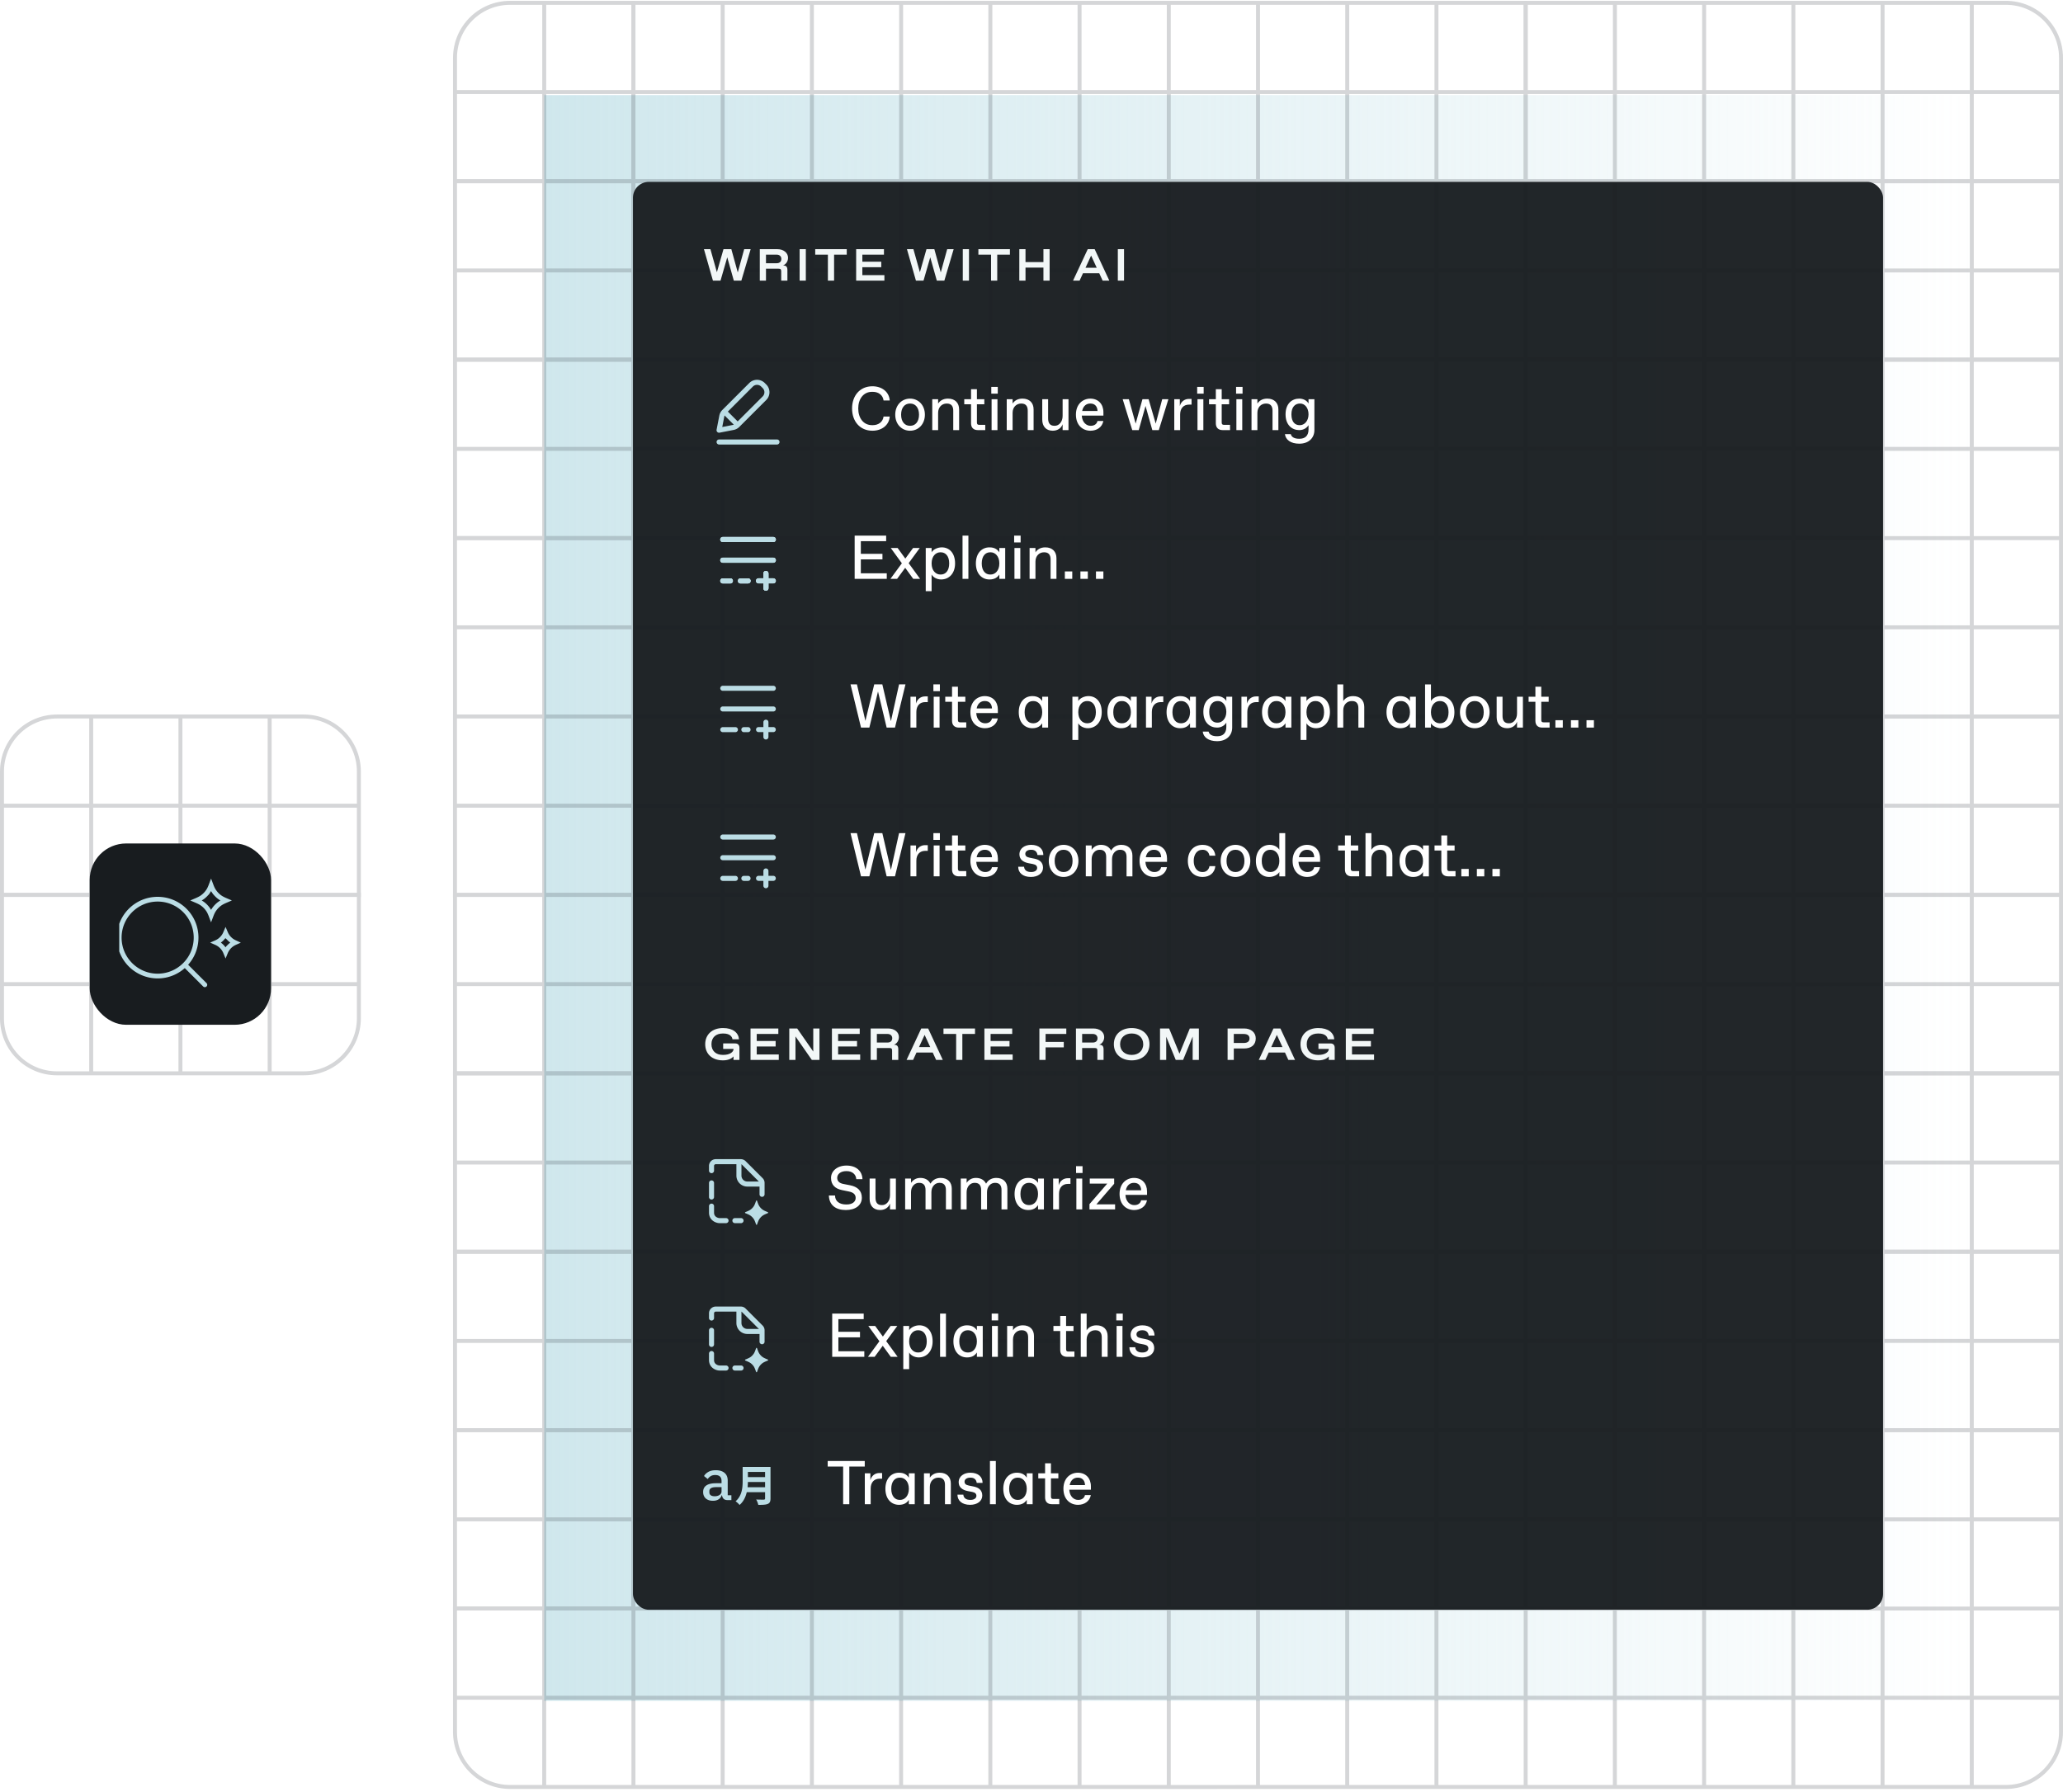 <svg xmlns="http://www.w3.org/2000/svg" width="678" height="589" fill="none"><path fill="url(#a)" d="M178.858 559.077h527.815v469.168H178.858z" transform="rotate(-90 178.858 559.077)"/><g stroke="#2D323A" stroke-width="1.3" opacity=".2"><path d="M149.536 19.016c0-9.987 8.096-18.083 18.083-18.083h40.563V59.58h-58.646V19.016Zm-.65 11.24h59.946M178.858.283V60.23"/><path d="M208.182.933h58.646v58.646h-58.646zm-.65 29.323h59.946M237.505.283V60.23M266.828.933h58.646v58.646h-58.646zm-.65 29.323h59.946M296.151.283V60.23M325.474.933h58.646v58.646h-58.646zm-.65 29.323h59.946M354.797.283V60.23M384.12.933h58.646v58.646H384.12zm-.65 29.323h59.946M413.442.283V60.23M442.766.933h58.646v58.646h-58.646zm-.65 29.323h59.946M472.089.283V60.23"/><path d="M501.412.933h58.646v58.646h-58.646zm-.65 29.323h59.946M530.734.283V60.23M560.058.933h58.646v58.646h-58.646zm-.65 29.323h59.946M589.381.283V60.23M618.705.933h40.563c9.987 0 18.083 8.096 18.083 18.083V59.58h-58.646V.933Zm-.65 29.323h59.946M648.027.283V60.23m-498.491-.651h58.646v58.646h-58.646zm-.65 29.323h59.946M178.858 58.93v59.946"/><path d="M208.182 59.579h58.646v58.646h-58.646zm-.65 29.323h59.946M237.505 58.93v59.946m29.323-59.297h58.646v58.646h-58.646zm-.65 29.323h59.946M296.151 58.93v59.946m29.323-59.297h58.646v58.646h-58.646zm-.65 29.323h59.946M354.797 58.93v59.946m29.323-59.297h58.646v58.646H384.12zm-.65 29.323h59.946M413.442 58.93v59.946m29.324-59.297h58.646v58.646h-58.646zm-.65 29.323h59.946M472.089 58.93v59.946"/><path d="M501.412 59.579h58.646v58.646h-58.646zm-.65 29.323h59.946M530.734 58.93v59.946m29.324-59.297h58.646v58.646h-58.646zm-.65 29.323h59.946M589.381 58.93v59.946m29.324-59.297h58.646v58.646h-58.646zm-.65 29.323h59.946M648.027 58.93v59.946m-498.491-.651h58.646v58.646h-58.646zm-.65 29.323h59.946m-29.974-29.973v59.947"/><path d="M208.182 118.225h58.646v58.646h-58.646zm-.65 29.323h59.946m-29.973-29.973v59.947m29.323-59.297h58.646v58.646h-58.646zm-.65 29.323h59.946m-29.973-29.973v59.947m29.323-59.297h58.646v58.646h-58.646zm-.65 29.323h59.946m-29.973-29.973v59.947m29.323-59.297h58.646v58.646H384.12zm-.65 29.323h59.946m-29.974-29.973v59.947m29.324-59.297h58.646v58.646h-58.646zm-.65 29.323h59.946m-29.973-29.973v59.947m29.323-59.297h58.646v58.646h-58.646zm-.65 29.323h59.946m-29.974-29.973v59.947m29.324-59.297h58.646v58.646h-58.646zm-.65 29.323h59.946m-29.973-29.973v59.947m29.324-59.297h58.646v58.646h-58.646zm-.65 29.323h59.946m-29.974-29.973v59.947m-498.491-.65h58.646v58.646h-58.646zm-.65 29.323h59.946m-29.974-29.974v59.947m29.324-59.296h58.646v58.646h-58.646zm-.65 29.323h59.946m-29.973-29.974v59.947m29.323-59.296h58.646v58.646h-58.646zm-.65 29.323h59.946m-29.973-29.974v59.947m29.323-59.296h58.646v58.646h-58.646zm-.65 29.323h59.946m-29.973-29.974v59.947m29.323-59.296h58.646v58.646H384.12zm-.65 29.323h59.946m-29.974-29.974v59.947m29.324-59.296h58.646v58.646h-58.646zm-.65 29.323h59.946m-29.973-29.974v59.947m29.323-59.296h58.646v58.646h-58.646zm-.65 29.323h59.946m-29.974-29.974v59.947m29.324-59.296h58.646v58.646h-58.646zm-.65 29.323h59.946m-29.973-29.974v59.947m29.324-59.296h58.646v58.646h-58.646zm-.65 29.323h59.946m-29.974-29.974v59.947m-498.491-.65h58.646v58.646h-58.646zm-.65 29.323h59.946m-29.974-29.973v59.946"/><path d="M208.182 235.518h58.646v58.646h-58.646zm-.65 29.323h59.946m-29.973-29.973v59.946m29.323-59.296h58.646v58.646h-58.646zm-.65 29.323h59.946m-29.973-29.973v59.946m29.323-59.296h58.646v58.646h-58.646zm-.65 29.323h59.946m-29.973-29.973v59.946m29.323-59.296h58.646v58.646H384.12zm-.65 29.323h59.946m-29.974-29.973v59.946m29.324-59.296h58.646v58.646h-58.646zm-.65 29.323h59.946m-29.973-29.973v59.946m29.323-59.296h58.646v58.646h-58.646zm-.65 29.323h59.946m-29.974-29.973v59.946m29.324-59.296h58.646v58.646h-58.646zm-.65 29.323h59.946m-29.973-29.973v59.946m29.324-59.296h58.646v58.646h-58.646zm-.65 29.323h59.946m-29.974-29.973v59.946m-498.491-.65h58.646v58.646h-58.646zm-.65 29.323h59.946m-29.974-29.973v59.946"/><path d="M208.182 294.164h58.646v58.646h-58.646zm-.65 29.323h59.946m-29.973-29.974v59.947m29.323-59.296h58.646v58.646h-58.646zm-.65 29.323h59.946m-29.973-29.974v59.947m29.323-59.296h58.646v58.646h-58.646zm-.65 29.323h59.946m-29.973-29.973v59.946m29.324-59.296h58.646v58.646h-58.646zm-.65 29.323h59.946m-29.974-29.973v59.946"/><path d="M442.766 294.164h58.646v58.646h-58.646zm-.65 29.323h59.946m-29.973-29.974v59.947m29.324-59.296h58.646v58.646h-58.646zm-.65 29.323h59.946m-29.974-29.974v59.947m29.324-59.296h58.646v58.646h-58.646zm-.65 29.323h59.946m-29.973-29.973v59.946m29.323-59.296h58.646v58.646h-58.646zm-.65 29.323h59.946m-29.974-29.974v59.947m-498.491-.65h58.646v58.646h-58.646zm-.65 29.323h59.946m-29.974-29.973v59.946"/><path d="M208.182 352.81h58.646v58.646h-58.646zm-.65 29.323h59.946m-29.973-29.973v59.946m29.323-59.296h58.646v58.646h-58.646zm-.65 29.323h59.946m-29.973-29.973v59.946m29.323-59.296h58.646v58.646h-58.646zm-.65 29.323h59.946m-29.973-29.973v59.946m29.324-59.296h58.646v58.646h-58.646zm-.65 29.323h59.946m-29.974-29.973v59.946"/><path d="M442.766 352.81h58.646v58.646h-58.646zm-.65 29.323h59.946m-29.973-29.973v59.946m29.324-59.296h58.646v58.646h-58.646zm-.65 29.323h59.946m-29.974-29.973v59.946m29.324-59.296h58.646v58.646h-58.646zm-.65 29.323h59.946m-29.973-29.973v59.946m29.323-59.296h58.646v58.646h-58.646zm-.65 29.323h59.946m-29.974-29.973v59.946m-498.491-.65h58.646v58.646h-58.646zm-.65 29.324h59.946m-29.974-29.973v59.946"/><path d="M208.182 411.456h58.646v58.646h-58.646zm-.65 29.324h59.946m-29.973-29.973v59.946m29.323-59.297h58.646v58.646h-58.646zm-.65 29.324h59.946m-29.973-29.973v59.946m29.323-59.297h58.646v58.646h-58.646zm-.65 29.324h59.946m-29.973-29.973v59.946m29.323-59.297h58.646v58.646H384.12zm-.65 29.324h59.946m-29.974-29.973v59.946m29.324-59.297h58.646v58.646h-58.646zm-.65 29.324h59.946m-29.973-29.973v59.946m29.323-59.297h58.646v58.646h-58.646zm-.65 29.324h59.946m-29.974-29.973v59.946m29.324-59.297h58.646v58.646h-58.646zm-.65 29.324h59.946m-29.973-29.973v59.946m29.324-59.297h58.646v58.646h-58.646zm-.65 29.324h59.946m-29.974-29.973v59.946m-498.491-.651h58.646v58.646h-58.646zm-.65 29.324h59.946m-29.974-29.974v59.947"/><path d="M208.182 470.102h58.646v58.646h-58.646zm-.65 29.324h59.946m-29.973-29.974v59.947m29.323-59.297h58.646v58.646h-58.646zm-.65 29.324h59.946m-29.973-29.974v59.947m29.323-59.297h58.646v58.646h-58.646zm-.65 29.324h59.946m-29.973-29.974v59.947m29.323-59.297h58.646v58.646H384.12zm-.65 29.324h59.946m-29.974-29.974v59.947m29.324-59.297h58.646v58.646h-58.646zm-.65 29.324h59.946m-29.973-29.974v59.947m29.323-59.297h58.646v58.646h-58.646zm-.65 29.324h59.946m-29.974-29.974v59.947m29.324-59.297h58.646v58.646h-58.646zm-.65 29.324h59.946m-29.973-29.974v59.947m29.324-59.297h58.646v58.646h-58.646zm-.65 29.324h59.946m-29.974-29.974v59.947m-498.491-.65h58.646v58.646h-40.563c-9.987 0-18.083-8.096-18.083-18.083v-40.563Zm-.65 29.323h59.946m-29.974-29.973v59.946m29.324-59.296h58.646v58.646h-58.646zm-.65 29.323h59.946m-29.973-29.973v59.946m29.323-59.296h58.646v58.646h-58.646zm-.65 29.323h59.946m-29.973-29.973v59.946m29.323-59.296h58.646v58.646h-58.646zm-.65 29.323h59.946m-29.973-29.973v59.946m29.323-59.296h58.646v58.646H384.12zm-.65 29.323h59.946m-29.974-29.973v59.946m29.324-59.296h58.646v58.646h-58.646zm-.65 29.323h59.946m-29.973-29.973v59.946m29.323-59.296h58.646v58.646h-58.646zm-.65 29.323h59.946m-29.974-29.973v59.946m29.324-59.296h58.646v58.646h-58.646zm-.65 29.323h59.946m-29.973-29.973v59.946m29.324-59.296h58.646v40.563c0 9.987-8.096 18.083-18.083 18.083h-40.563v-58.646Zm-.65 29.323h59.946m-29.974-29.973v59.946"/></g><g stroke="#2D323A" stroke-width="1.3" opacity=".2"><path d="M.65 253.601c0-9.987 8.096-18.083 18.083-18.083h40.563v58.646H.65v-40.563ZM0 264.841h59.946m-29.973-29.973v59.946m29.324-59.296H99.86c9.987 0 18.083 8.096 18.083 18.083v40.563H59.297v-58.646Zm-.65 29.323h59.946M88.62 234.868v59.946"/><path d="M.65 294.164h58.646v58.646H18.733C8.746 352.81.65 344.714.65 334.727v-40.563ZM0 323.487h59.946m-29.973-29.973v59.946m29.324-59.296h58.646v40.563c0 9.987-8.096 18.083-18.084 18.083H59.297v-58.646Zm-.65 29.323h59.946M88.62 293.514v59.946"/></g><g clip-path="url(#b)" filter="url(#c)"><rect width="59.604" height="59.604" x="29.477" y="264.361" fill="#181C1F" rx="11.981"/><g clip-path="url(#d)"><path stroke="#BBDDE5" stroke-width="1.56" d="M73.605 294.783c.205-.306.371-.633.527-.998.155.365.322.692.527.998l.648-.434-.648.434a6.101 6.101 0 0 0 1.409 1.486c.354.266.741.477 1.189.684a6.428 6.428 0 0 0-1.19.684 6.101 6.101 0 0 0-1.408 1.486l.648.434-.648-.434a5.914 5.914 0 0 0-.527.999 5.906 5.906 0 0 0-.527-.999 6.103 6.103 0 0 0-1.409-1.486 6.428 6.428 0 0 0-1.19-.684 6.428 6.428 0 0 0 1.19-.684 6.103 6.103 0 0 0 1.409-1.486Zm-5.169-14.749c.374-.557.649-1.17.931-1.917.282.747.557 1.36.931 1.917l.648-.434-.648.434a7.928 7.928 0 0 0 1.832 1.932c.593.446 1.26.774 2.099 1.134-.838.36-1.506.688-2.1 1.133a7.964 7.964 0 0 0-1.83 1.932c-.375.558-.65 1.171-.932 1.917-.282-.746-.557-1.359-.93-1.917a7.964 7.964 0 0 0-1.832-1.932c-.594-.445-1.261-.773-2.1-1.133.839-.36 1.506-.688 2.1-1.134a7.928 7.928 0 0 0 1.831-1.932Z"/><path fill="#BBDDE5" d="m61.551 303.945-.552-.551-1.103 1.103.552.551 1.103-1.103Zm5.212 7.418a.78.78 0 1 0 1.103-1.103l-1.103 1.103Zm-3.099-16.051c0 6.544-5.305 11.85-11.85 11.85v1.56c7.407 0 13.41-6.004 13.41-13.41h-1.56Zm-11.85 11.85c-6.544 0-11.85-5.306-11.85-11.85h-1.56c0 7.406 6.004 13.41 13.41 13.41v-1.56Zm-11.85-11.85c0-6.545 5.306-11.85 11.85-11.85v-1.56c-7.406 0-13.41 6.004-13.41 13.41h1.56Zm11.85-11.85c6.545 0 11.85 5.305 11.85 11.85h1.56c0-7.406-6.004-13.41-13.41-13.41v1.56Zm8.634 21.586 6.315 6.315 1.103-1.103-6.315-6.315-1.103 1.103Z"/></g></g><rect width="410.844" height="469.35" x="208.022" y="59.788" fill="#181C1F" fill-opacity=".95" rx="5.201"/><path fill="#F2F7F7" d="m242.466 89.552 2.111-7.646h2.125l-3.055 10.332h-2.48l-2.155-7.66-2.214 7.66h-2.494l-2.952-10.332h2.125l2.126 7.572 2.169-7.572h2.583l2.111 7.646Zm9.273 2.686h-2.036V81.906h5.756c2.067 0 3.528 1.196 3.528 2.82 0 1.328-.812 2.228-1.653 2.523 1.077 0 1.446.488 1.446 1.52v3.47h-2.037v-3.026c0-.694-.206-.886-.9-.886h-4.104v3.911Zm0-8.531v2.82h3.499c.974 0 1.55-.517 1.55-1.418 0-.826-.576-1.402-1.55-1.402h-3.499Zm13.094 8.531h-2.036V81.906h2.036v10.332Zm9.291 0h-2.037v-8.531h-4.163v-1.8h10.362v1.8h-4.162v8.531Zm9.287-4.413v2.613h7.247v1.8h-9.284V81.906h9.136v1.8h-7.099v2.318h6.214v1.801h-6.214Zm25.77 1.727 2.111-7.646h2.126l-3.056 10.332h-2.479l-2.155-7.66-2.215 7.66h-2.494l-2.952-10.332h2.125l2.126 7.572 2.17-7.572h2.583l2.11 7.646Zm9.274 2.686h-2.037V81.906h2.037v10.332Zm9.29 0h-2.037v-8.531h-4.162v-1.8h10.361v1.8h-4.162v8.531Zm9.287 0h-2.037V81.906h2.037v4.251h5.889v-4.25h2.037v10.331h-2.037v-4.28h-5.889v4.28Zm27.542 0h-2.199l-1.107-2.42h-5.343l-1.107 2.42h-2.155l4.826-10.332h2.273l4.812 10.332Zm-5.978-8.221-1.845 4h3.69l-1.845-4Zm10.813 8.221h-2.036V81.906h2.036v10.332Z"/><path fill="#BBDDE5" fill-rule="evenodd" d="M246.251 125.9a3.598 3.598 0 0 1 5.088 0l.489.489a3.598 3.598 0 0 1 0 5.088l-8.86 8.86a3.6 3.6 0 0 1-1.858.988l-4.632.899a.832.832 0 0 1-.974-.973l.899-4.632a3.6 3.6 0 0 1 .988-1.859l8.86-8.86Zm3.914 1.174a1.937 1.937 0 0 0-2.74 0l-8.219 8.219 3.229 3.229 8.219-8.219a1.937 1.937 0 0 0 0-2.74l-.489-.489Zm-9.012 12.514-3.013-3.012a1.905 1.905 0 0 0-.107.359l-.664 3.424 3.424-.664c.124-.024.244-.06.36-.107Zm-5.65 5.699a.83.83 0 0 1 .83-.83h19.027a.83.83 0 1 1 0 1.66h-19.027a.83.83 0 0 1-.83-.83Z" clip-rule="evenodd"/><path fill="#fff" d="M286.727 141.582c-4.16 0-6.697-3.146-6.697-7.307 0-4.16 2.537-7.306 6.697-7.306 3.045 0 5.48 1.786 5.683 4.668h-2.03c-.202-1.725-1.623-2.841-3.551-2.841h-.203c-2.943 0-4.567 2.435-4.567 5.479 0 3.045 1.624 5.48 4.567 5.48h.203c1.928 0 3.349-1.116 3.551-2.841h2.03c-.203 2.882-2.638 4.668-5.683 4.668Zm12.363 0c-2.74 0-4.871-2.131-4.871-5.277 0-3.146 2.131-5.277 4.871-5.277 2.74 0 4.871 2.131 4.871 5.277 0 3.146-2.131 5.277-4.871 5.277Zm-2.943-5.277c0 2.334 1.218 3.653 2.862 3.653h.162c1.644 0 2.862-1.319 2.862-3.653s-1.218-3.653-2.862-3.653h-.162c-1.644 0-2.862 1.319-2.862 3.653Zm10.236 5.074v-10.148h1.928v1.421c.609-.914 1.624-1.624 3.247-1.624 2.334 0 3.654 1.421 3.654 3.552v6.799h-1.928v-6.393c0-1.421-.609-2.334-2.05-2.334h-.163c-1.441 0-2.76 1.116-2.76 3.044v5.683h-1.928Zm14.982 0c-1.421 0-2.233-.812-2.233-2.233v-6.251H316.9v-1.664h2.232v-3.288h1.928v3.288h2.436v1.664h-2.436v5.947c0 .609.203.812.812.812h1.928v1.725h-2.435Zm4.521 0v-10.148h1.928v10.148h-1.928Zm-.102-11.974v-2.233h2.131v2.233h-2.131Zm5.076 11.974v-10.148h1.928v1.421c.609-.914 1.624-1.624 3.248-1.624 2.334 0 3.653 1.421 3.653 3.552v6.799h-1.928v-6.393c0-1.421-.609-2.334-2.05-2.334h-.162c-1.441 0-2.761 1.116-2.761 3.044v5.683h-1.928Zm15.122.203c-2.273 0-3.45-1.522-3.45-3.653v-6.698h1.928v6.292c0 1.623.67 2.435 2.05 2.435h.162c1.299 0 2.557-1.218 2.557-3.247v-5.48h1.928v10.148h-1.928v-1.928c-.385 1.116-1.481 2.131-3.247 2.131Zm12.407 0c-2.517 0-4.79-1.746-4.79-5.297 0-3.511 2.334-5.257 4.729-5.257 2.638 0 4.303 1.827 4.303 4.465v1.116h-7.104c.122 2.314 1.604 3.349 2.842 3.349h.162c.994 0 1.948-.507 2.151-1.583h1.928c-.365 2.05-2.131 3.207-4.221 3.207Zm-2.74-6.495h5.054c-.082-1.765-1.137-2.435-2.294-2.435h-.162c-1.056 0-2.233.629-2.598 2.435Zm16.464 6.292-3.146-10.148h2.03l2.232 8.017 2.233-8.017h2.029l2.334 8.017 2.131-8.017h2.03l-3.146 10.148h-2.131l-2.232-7.936-2.233 7.936h-2.131Zm13.807 0v-10.148h1.826v2.233c.406-1.523 1.624-2.334 2.943-2.334h.913v1.867h-.812c-1.826 0-2.942 1.218-2.942 3.247v5.135h-1.928Zm7.63 0v-10.148h1.928v10.148h-1.928Zm-.101-11.974v-2.233h2.131v2.233h-2.131Zm8.364 11.974c-1.421 0-2.233-.812-2.233-2.233v-6.251h-2.232v-1.664h2.232v-3.288h1.928v3.288h2.436v1.664h-2.436v5.947c0 .609.203.812.812.812h1.928v1.725h-2.435Zm4.521 0v-10.148h1.928v10.148h-1.928Zm-.102-11.974v-2.233h2.131v2.233h-2.131Zm5.077 11.974v-10.148h1.928v1.421c.609-.914 1.623-1.624 3.247-1.624 2.334 0 3.653 1.421 3.653 3.552v6.799h-1.928v-6.393c0-1.421-.609-2.334-2.05-2.334h-.162c-1.441 0-2.76 1.116-2.76 3.044v5.683h-1.928Zm15.69 4.465c-2.842 0-4.506-1.319-4.709-3.146h1.928c.203 1.015 1.299 1.522 2.679 1.522h.203c1.725 0 2.943-.913 2.943-3.044v-1.421c-.508.812-1.522 1.624-3.044 1.624-2.334 0-4.506-1.624-4.506-5.176 0-3.551 2.111-5.175 4.506-5.175 1.522 0 2.638.812 3.044 1.624v-1.421h1.928v10.148c0 2.537-1.827 4.465-4.972 4.465Zm-2.578-9.641c0 2.537 1.218 3.552 2.659 3.552h.162c1.4 0 2.801-1.319 2.801-3.552 0-2.232-1.299-3.551-2.699-3.551h-.163c-1.441 0-2.76 1.015-2.76 3.551Z"/><path fill="#BBDDE5" d="M251.718 187.676a.83.83 0 0 1 .83.83v1.592h1.591a.83.83 0 1 1 0 1.66h-1.591v1.592a.83.83 0 0 1-1.661 0v-1.592h-1.591a.83.83 0 1 1 0-1.66h1.591v-1.592a.83.83 0 0 1 .831-.83Z"/><path fill="#BBDDE5" fill-rule="evenodd" d="M236.713 177.349a.83.83 0 0 1 .83-.83h16.605a.83.83 0 1 1 0 1.661h-16.605a.83.83 0 0 1-.83-.831Zm0 6.798a.83.83 0 0 1 .83-.831h16.605a.83.83 0 1 1 0 1.661h-16.605a.83.83 0 0 1-.83-.83Zm0 6.797a.83.83 0 0 1 .83-.83h2.491a.83.83 0 1 1 0 1.66h-2.491a.83.83 0 0 1-.83-.83Zm5.812 0a.83.83 0 0 1 .83-.83h2.491a.83.83 0 1 1 0 1.66h-2.491a.83.83 0 0 1-.83-.83Z" clip-rule="evenodd"/><path fill="#BBDDE5" d="M251.718 187.676a.83.83 0 0 1 .83.83v1.592h1.591a.83.83 0 1 1 0 1.66h-1.591v1.592a.83.83 0 0 1-1.661 0v-1.592h-1.591a.83.83 0 1 1 0-1.66h1.591v-1.592a.83.83 0 0 1 .831-.83Z"/><path fill="#BBDDE5" fill-rule="evenodd" d="M236.713 177.349a.83.83 0 0 1 .83-.83h16.605a.83.83 0 1 1 0 1.661h-16.605a.83.83 0 0 1-.83-.831Zm0 6.798a.83.83 0 0 1 .83-.831h16.605a.83.83 0 1 1 0 1.661h-16.605a.83.83 0 0 1-.83-.83Zm0 6.797a.83.83 0 0 1 .83-.83h2.491a.83.83 0 1 1 0 1.66h-2.491a.83.83 0 0 1-.83-.83Zm5.812 0a.83.83 0 0 1 .83-.83h2.491a.83.83 0 1 1 0 1.66h-2.491a.83.83 0 0 1-.83-.83Z" clip-rule="evenodd"/><path fill="#BBDDE5" d="M251.718 187.676a.83.83 0 0 1 .83.83v1.592h1.591a.83.83 0 1 1 0 1.66h-1.591v1.592a.83.83 0 0 1-1.661 0v-1.592h-1.591a.83.83 0 1 1 0-1.66h1.591v-1.592a.83.83 0 0 1 .831-.83Z"/><path fill="#BBDDE5" fill-rule="evenodd" d="M236.713 177.349a.83.83 0 0 1 .83-.83h16.605a.83.83 0 1 1 0 1.661h-16.605a.83.83 0 0 1-.83-.831Zm0 6.798a.83.83 0 0 1 .83-.831h16.605a.83.83 0 1 1 0 1.661h-16.605a.83.83 0 0 1-.83-.83Zm0 6.797a.83.83 0 0 1 .83-.83h2.491a.83.83 0 1 1 0 1.66h-2.491a.83.83 0 0 1-.83-.83Zm5.812 0a.83.83 0 0 1 .83-.83h2.491a.83.83 0 1 1 0 1.66h-2.491a.83.83 0 0 1-.83-.83Z" clip-rule="evenodd"/><path fill="#fff" d="M280.882 190.272v-14.207h10.351v1.827h-8.321v4.16h7.103v1.827h-7.103v4.566h8.524v1.827h-10.554Zm11.758 0 3.755-5.114-3.653-5.034h2.253l2.536 3.491 2.558-3.491h2.192l-3.654 4.993 3.755 5.155h-2.253l-2.638-3.633-2.659 3.633h-2.192Zm11.603 4.059v-14.207h1.928v1.421c.507-.913 1.928-1.624 3.348-1.624 2.537 0 4.364 1.928 4.364 5.277s-2.03 5.277-4.567 5.277c-1.42 0-2.638-.71-3.145-1.624v5.48h-1.928Zm1.928-9.133c0 2.436 1.42 3.653 2.861 3.653h.163c1.542 0 2.76-1.217 2.76-3.653 0-2.435-1.218-3.653-2.76-3.653h-.163c-1.441 0-2.861 1.218-2.861 3.653Zm10.162 5.074v-14.207h1.928v14.207h-1.928Zm8.851.203c-2.537 0-4.465-1.928-4.465-5.277s1.928-5.277 4.465-5.277c1.725 0 2.638.711 3.247 1.624v-1.421h1.928v10.148h-1.928v-1.421c-.609.914-1.522 1.624-3.247 1.624Zm-2.537-5.277c0 2.436 1.218 3.653 2.74 3.653h.203c1.42 0 2.841-1.217 2.841-3.653 0-2.435-1.421-3.653-2.841-3.653h-.203c-1.522 0-2.74 1.218-2.74 3.653Zm10.75 5.074v-10.148h1.928v10.148h-1.928Zm-.101-11.974v-2.233h2.131v2.233h-2.131Zm5.076 11.974v-10.148h1.928v1.421c.609-.913 1.624-1.624 3.247-1.624 2.334 0 3.654 1.421 3.654 3.552v6.799h-1.928v-6.393c0-1.421-.609-2.334-2.05-2.334h-.163c-1.441 0-2.76 1.116-2.76 3.044v5.683h-1.928Zm11.59 0v-2.435h2.436v2.435h-2.436Zm5.114 0v-2.435h2.435v2.435h-2.435Zm5.113 0v-2.435h2.436v2.435h-2.436Z"/><path fill="#BBDDE5" d="M251.718 236.57a.83.83 0 0 1 .83.831v1.591h1.591a.83.83 0 1 1 0 1.66h-1.591v1.592a.83.83 0 0 1-1.661 0v-1.592h-1.591a.83.83 0 1 1 0-1.66h1.591v-1.591a.83.83 0 0 1 .831-.831Z"/><path stroke="#BBDDE5" stroke-linecap="round" stroke-width="1.661" d="M237.543 226.244h16.605m-16.605 6.797h16.605"/><path stroke="#BBDDE5" stroke-dasharray="4.15 2.77" stroke-linecap="round" stroke-width="1.661" d="M237.543 239.839h8.303"/><path fill="#fff" d="m282.973 239.166-3.451-14.207h2.111l2.781 11.995 2.902-11.995h2.659l2.821 12.096 2.679-12.096h2.11l-3.45 14.207h-2.74l-2.841-11.873-2.841 11.873h-2.74Zm16.255 0v-10.148h1.827v2.233c.406-1.522 1.623-2.334 2.943-2.334h.913v1.867h-.812c-1.827 0-2.943 1.218-2.943 3.247v5.135h-1.928Zm7.631 0v-10.148h1.928v10.148h-1.928Zm-.102-11.974v-2.233h2.131v2.233h-2.131Zm8.364 11.974c-1.42 0-2.232-.812-2.232-2.233v-6.251h-2.233v-1.664h2.233v-3.288h1.928v3.288h2.435v1.664h-2.435v5.947c0 .609.203.812.812.812h1.928v1.725h-2.436Zm8.583.203c-2.516 0-4.789-1.746-4.789-5.297 0-3.511 2.334-5.257 4.729-5.257 2.638 0 4.302 1.827 4.302 4.465v1.116h-7.103c.122 2.314 1.603 3.349 2.841 3.349h.162c.995 0 1.949-.507 2.152-1.583h1.928c-.365 2.05-2.131 3.207-4.222 3.207Zm-2.739-6.495h5.053c-.081-1.765-1.136-2.435-2.293-2.435h-.163c-1.055 0-2.232.629-2.597 2.435Zm18.311 6.495c-2.537 0-4.465-1.928-4.465-5.277s1.928-5.277 4.465-5.277c1.725 0 2.638.711 3.247 1.624v-1.421h1.928v10.148h-1.928v-1.421c-.609.914-1.522 1.624-3.247 1.624Zm-2.537-5.277c0 2.435 1.217 3.653 2.74 3.653h.202c1.421 0 2.842-1.218 2.842-3.653s-1.421-3.653-2.842-3.653h-.202c-1.523 0-2.74 1.218-2.74 3.653Zm15.705 9.133v-14.207h1.928v1.421c.508-.913 1.928-1.624 3.349-1.624 2.537 0 4.363 1.928 4.363 5.277s-2.029 5.277-4.566 5.277c-1.421 0-2.638-.71-3.146-1.624v5.48h-1.928Zm1.928-9.133c0 2.435 1.421 3.653 2.862 3.653h.162c1.543 0 2.76-1.218 2.76-3.653s-1.217-3.653-2.76-3.653h-.162c-1.441 0-2.862 1.218-2.862 3.653Zm14.039 5.277c-2.537 0-4.465-1.928-4.465-5.277s1.928-5.277 4.465-5.277c1.725 0 2.638.711 3.247 1.624v-1.421h1.928v10.148h-1.928v-1.421c-.609.914-1.522 1.624-3.247 1.624Zm-2.537-5.277c0 2.435 1.217 3.653 2.739 3.653h.203c1.421 0 2.842-1.218 2.842-3.653s-1.421-3.653-2.842-3.653h-.203c-1.522 0-2.739 1.218-2.739 3.653Zm10.75 5.074v-10.148h1.827v2.233c.406-1.522 1.623-2.334 2.943-2.334h.913v1.867h-.812c-1.827 0-2.943 1.218-2.943 3.247v5.135h-1.928Zm11.23.203c-2.537 0-4.465-1.928-4.465-5.277s1.928-5.277 4.465-5.277c1.725 0 2.638.711 3.247 1.624v-1.421h1.928v10.148h-1.928v-1.421c-.609.914-1.522 1.624-3.247 1.624Zm-2.537-5.277c0 2.435 1.217 3.653 2.74 3.653h.203c1.42 0 2.841-1.218 2.841-3.653s-1.421-3.653-2.841-3.653h-.203c-1.523 0-2.74 1.218-2.74 3.653Zm14.667 9.539c-2.841 0-4.505-1.319-4.708-3.146h1.928c.203 1.015 1.299 1.522 2.679 1.522h.203c1.725 0 2.943-.913 2.943-3.044v-1.421c-.508.812-1.523 1.624-3.045 1.624-2.334 0-4.505-1.624-4.505-5.175 0-3.552 2.11-5.176 4.505-5.176 1.522 0 2.639.812 3.045 1.624v-1.421h1.928v10.148c0 2.537-1.827 4.465-4.973 4.465Zm-2.577-9.64c0 2.536 1.217 3.551 2.658 3.551h.163c1.4 0 2.801-1.319 2.801-3.551 0-2.233-1.299-3.552-2.7-3.552h-.162c-1.441 0-2.76 1.015-2.76 3.552Zm10.592 5.175v-10.148h1.826v2.233c.406-1.522 1.624-2.334 2.943-2.334h.913v1.867h-.811c-1.827 0-2.943 1.218-2.943 3.247v5.135h-1.928Zm11.229.203c-2.537 0-4.465-1.928-4.465-5.277s1.928-5.277 4.465-5.277c1.725 0 2.639.711 3.248 1.624v-1.421h1.928v10.148h-1.928v-1.421c-.609.914-1.523 1.624-3.248 1.624Zm-2.537-5.277c0 2.435 1.218 3.653 2.74 3.653h.203c1.421 0 2.842-1.218 2.842-3.653s-1.421-3.653-2.842-3.653h-.203c-1.522 0-2.74 1.218-2.74 3.653Zm10.751 9.133v-14.207h1.928v1.421c.507-.913 1.928-1.624 3.349-1.624 2.537 0 4.363 1.928 4.363 5.277s-2.029 5.277-4.566 5.277c-1.421 0-2.639-.71-3.146-1.624v5.48h-1.928Zm1.928-9.133c0 2.435 1.421 3.653 2.862 3.653h.162c1.542 0 2.76-1.218 2.76-3.653s-1.218-3.653-2.76-3.653h-.162c-1.441 0-2.862 1.218-2.862 3.653Zm10.162 5.074v-14.207h1.928v5.48c.609-.913 1.624-1.624 3.247-1.624 2.334 0 3.653 1.421 3.653 3.552v6.799h-1.928v-6.393c0-1.421-.609-2.334-2.05-2.334h-.162c-1.441 0-2.76 1.116-2.76 3.044v5.683h-1.928Zm20.604.203c-2.537 0-4.465-1.928-4.465-5.277s1.928-5.277 4.465-5.277c1.725 0 2.639.711 3.247 1.624v-1.421h1.928v10.148h-1.928v-1.421c-.608.914-1.522 1.624-3.247 1.624Zm-2.537-5.277c0 2.435 1.218 3.653 2.74 3.653h.203c1.421 0 2.841-1.218 2.841-3.653s-1.42-3.653-2.841-3.653h-.203c-1.522 0-2.74 1.218-2.74 3.653Zm16.028 5.277c-1.421 0-2.842-.71-3.349-1.624v1.421h-1.928v-14.207h1.928v5.48c.507-.913 1.725-1.624 3.146-1.624 2.536 0 4.566 1.928 4.566 5.277s-1.827 5.277-4.363 5.277Zm-3.349-5.277c0 2.435 1.42 3.653 2.861 3.653h.163c1.542 0 2.76-1.218 2.76-3.653s-1.218-3.653-2.76-3.653h-.163c-1.441 0-2.861 1.218-2.861 3.653Zm14.403 5.277c-2.739 0-4.87-2.131-4.87-5.277 0-3.146 2.131-5.277 4.87-5.277 2.74 0 4.871 2.131 4.871 5.277 0 3.146-2.131 5.277-4.871 5.277Zm-2.942-5.277c0 2.334 1.217 3.653 2.861 3.653h.163c1.644 0 2.861-1.319 2.861-3.653s-1.217-3.653-2.861-3.653h-.163c-1.644 0-2.861 1.319-2.861 3.653Zm13.585 5.277c-2.274 0-3.451-1.522-3.451-3.653v-6.698h1.928v6.292c0 1.623.67 2.435 2.05 2.435h.163c1.299 0 2.557-1.218 2.557-3.247v-5.48h1.928v10.148h-1.928v-1.928c-.386 1.116-1.482 2.131-3.247 2.131Zm11.513-.203c-1.42 0-2.232-.812-2.232-2.233v-6.251h-2.233v-1.664h2.233v-3.288h1.928v3.288h2.435v1.664h-2.435v5.947c0 .609.203.812.812.812h1.928v1.725h-2.436Zm4.339 0v-2.436h2.435v2.436h-2.435Zm5.113 0v-2.436h2.436v2.436h-2.436Zm5.114 0v-2.436h2.435v2.436h-2.435Z"/><path fill="#BBDDE5" d="M251.718 285.463a.83.83 0 0 1 .83.831v1.591h1.591a.83.83 0 1 1 0 1.661h-1.591v1.591a.83.83 0 0 1-1.661 0v-1.591h-1.591a.83.83 0 0 1 0-1.661h1.591v-1.591a.83.83 0 0 1 .831-.831Z"/><path stroke="#BBDDE5" stroke-linecap="round" stroke-width="1.661" d="M237.543 275.136h16.605m-16.605 6.798h16.605"/><path stroke="#BBDDE5" stroke-dasharray="4.15 2.77" stroke-linecap="round" stroke-width="1.661" d="M237.543 288.731h8.303"/><path fill="#fff" d="m282.973 288.059-3.451-14.207h2.111l2.781 11.995 2.902-11.995h2.659l2.821 12.096 2.679-12.096h2.11l-3.45 14.207h-2.74l-2.841-11.873-2.841 11.873h-2.74Zm16.255 0v-10.148h1.827v2.233c.406-1.522 1.623-2.334 2.943-2.334h.913v1.867h-.812c-1.827 0-2.943 1.218-2.943 3.247v5.135h-1.928Zm7.631 0v-10.148h1.928v10.148h-1.928Zm-.102-11.974v-2.233h2.131v2.233h-2.131Zm8.364 11.974c-1.42 0-2.232-.812-2.232-2.232v-6.251h-2.233v-1.665h2.233v-3.287h1.928v3.287h2.435v1.665h-2.435v5.946c0 .609.203.812.812.812h1.928v1.725h-2.436Zm8.583.203c-2.516 0-4.789-1.745-4.789-5.297 0-3.511 2.334-5.257 4.729-5.257 2.638 0 4.302 1.827 4.302 4.465v1.117h-7.103c.122 2.313 1.603 3.348 2.841 3.348h.162c.995 0 1.949-.507 2.152-1.583h1.928c-.365 2.05-2.131 3.207-4.222 3.207Zm-2.739-6.494h5.053c-.081-1.766-1.136-2.436-2.293-2.436h-.163c-1.055 0-2.232.629-2.597 2.436Zm17.823 6.494c-2.699 0-4.16-1.421-4.16-3.349h1.928c.101 1.218 1.055 1.725 2.253 1.725h.162c1.055 0 1.888-.507 1.888-1.319 0-.649-.366-1.096-1.38-1.299l-1.482-.284c-1.644-.325-2.963-1.177-2.963-2.902 0-2.03 1.806-3.126 3.836-3.126 2.658 0 4.018 1.421 4.018 3.349h-1.928c-.101-.913-.67-1.725-1.989-1.725h-.162c-1.137 0-1.847.589-1.847 1.299s.406 1.096 1.421 1.299l1.603.325c1.542.304 2.801 1.136 2.801 2.963 0 1.826-1.644 3.044-3.999 3.044Zm10.763 0c-2.74 0-4.871-2.131-4.871-5.277 0-3.146 2.131-5.277 4.871-5.277 2.74 0 4.871 2.131 4.871 5.277 0 3.146-2.131 5.277-4.871 5.277Zm-2.943-5.277c0 2.334 1.218 3.653 2.862 3.653h.162c1.644 0 2.862-1.319 2.862-3.653s-1.218-3.653-2.862-3.653h-.162c-1.644 0-2.862 1.319-2.862 3.653Zm10.236 5.074v-10.148h1.928v1.421c.609-.913 1.624-1.624 3.044-1.624 1.462 0 2.679.569 3.349 1.888.792-1.4 2.111-1.888 3.349-1.888 2.334 0 3.653 1.421 3.653 3.552v6.799h-1.928v-6.393c0-1.421-.609-2.334-2.05-2.334h-.162c-1.238 0-2.557 1.116-2.557 3.044v5.683h-1.928v-6.393c0-1.421-.609-2.334-2.05-2.334h-.163c-1.238 0-2.557 1.116-2.557 3.044v5.683h-1.928Zm22.455.203c-2.517 0-4.79-1.745-4.79-5.297 0-3.511 2.334-5.257 4.729-5.257 2.638 0 4.302 1.827 4.302 4.465v1.117h-7.103c.122 2.313 1.603 3.348 2.841 3.348h.163c.994 0 1.948-.507 2.151-1.583h1.928c-.365 2.05-2.131 3.207-4.221 3.207Zm-2.74-6.494h5.053c-.081-1.766-1.136-2.436-2.293-2.436h-.162c-1.056 0-2.233.629-2.598 2.436Zm18.696 6.494c-3.125 0-4.87-2.293-4.87-5.277 0-2.983 1.745-5.277 4.87-5.277 2.314 0 3.958 1.36 4.161 3.552h-1.928c-.183-1.116-.995-1.928-2.151-1.928h-.163c-1.948 0-2.861 1.725-2.861 3.653s.913 3.653 2.861 3.653h.163c1.156 0 1.968-.811 2.151-1.928h1.928c-.203 2.192-1.847 3.552-4.161 3.552Zm10.782 0c-2.74 0-4.871-2.131-4.871-5.277 0-3.146 2.131-5.277 4.871-5.277 2.74 0 4.871 2.131 4.871 5.277 0 3.146-2.131 5.277-4.871 5.277Zm-2.943-5.277c0 2.334 1.218 3.653 2.862 3.653h.162c1.644 0 2.862-1.319 2.862-3.653s-1.218-3.653-2.862-3.653h-.162c-1.644 0-2.862 1.319-2.862 3.653Zm14.011 5.277c-2.537 0-4.363-1.928-4.363-5.277s2.029-5.277 4.566-5.277c1.421 0 2.639.711 3.146 1.624v-5.48h1.928v14.207h-1.928v-1.421c-.507.914-1.928 1.624-3.349 1.624Zm-2.435-5.277c0 2.436 1.217 3.653 2.76 3.653h.162c1.441 0 2.862-1.217 2.862-3.653 0-2.435-1.421-3.653-2.862-3.653h-.162c-1.543 0-2.76 1.218-2.76 3.653Zm14.931 5.277c-2.517 0-4.79-1.745-4.79-5.297 0-3.511 2.334-5.257 4.729-5.257 2.639 0 4.303 1.827 4.303 4.465v1.117h-7.104c.122 2.313 1.604 3.348 2.842 3.348h.162c.995 0 1.949-.507 2.151-1.583h1.929c-.366 2.05-2.131 3.207-4.222 3.207Zm-2.74-6.494h5.054c-.081-1.766-1.137-2.436-2.294-2.436h-.162c-1.055 0-2.232.629-2.598 2.436Zm17.386 6.291c-1.421 0-2.233-.812-2.233-2.232v-6.251h-2.232v-1.665h2.232v-3.287h1.928v3.287h2.436v1.665h-2.436v5.946c0 .609.203.812.812.812h1.928v1.725h-2.435Zm4.521 0v-14.207h1.928v5.48c.609-.913 1.624-1.624 3.247-1.624 2.334 0 3.653 1.421 3.653 3.552v6.799h-1.928v-6.393c0-1.421-.609-2.334-2.05-2.334h-.162c-1.441 0-2.76 1.116-2.76 3.044v5.683h-1.928Zm15.649.203c-2.537 0-4.465-1.928-4.465-5.277s1.928-5.277 4.465-5.277c1.725 0 2.639.711 3.247 1.624v-1.421h1.929v10.148h-1.929v-1.421c-.608.914-1.522 1.624-3.247 1.624Zm-2.537-5.277c0 2.436 1.218 3.653 2.74 3.653h.203c1.421 0 2.841-1.217 2.841-3.653 0-2.435-1.42-3.653-2.841-3.653h-.203c-1.522 0-2.74 1.218-2.74 3.653Zm14.039 5.074c-1.421 0-2.233-.812-2.233-2.232v-6.251h-2.232v-1.665h2.232v-3.287h1.928v3.287h2.436v1.665h-2.436v5.946c0 .609.203.812.812.812h1.928v1.725h-2.435Zm4.338 0v-2.435h2.436v2.435h-2.436Zm5.114 0v-2.435h2.435v2.435h-2.435Zm5.113 0v-2.435h2.436v2.435h-2.436Z"/><path fill="#F2F7F7" d="M237.609 348.55c-3.646 0-5.845-2.169-5.845-5.313 0-3.1 2.214-5.314 5.86-5.314 3.306 0 5.092 1.594 5.24 3.69h-2.141c-.103-.841-.841-1.889-2.981-1.889h-.236c-2.214 0-3.69 1.284-3.69 3.513s1.505 3.513 3.69 3.513h.236c2.155 0 3.321-1.004 3.321-1.845v-.118h-3.395v-1.801h3.941c.9 0 1.402.516 1.402 1.417v4h-1.948v-1.151c-.399.501-1.447 1.298-3.454 1.298Zm11.088-4.56v2.612h7.247v1.801h-9.284v-10.332h9.137v1.8h-7.1v2.318h6.214v1.801h-6.214Zm18.579 1.667v-7.586h2.037v10.332h-2.51l-5.372-7.72v7.72h-2.037v-10.332h2.598l5.284 7.586Zm8.171-1.667v2.612h7.248v1.801h-9.285v-10.332h9.137v1.8h-7.1v2.318h6.214v1.801h-6.214Zm12.734 4.413h-2.037v-10.332h5.756c2.067 0 3.528 1.195 3.528 2.819 0 1.328-.812 2.229-1.653 2.524 1.077 0 1.446.487 1.446 1.52v3.469h-2.036v-3.026c0-.694-.207-.886-.901-.886h-4.103v3.912Zm0-8.532v2.82h3.498c.974 0 1.55-.517 1.55-1.417 0-.827-.576-1.403-1.55-1.403h-3.498Zm21.67 8.532h-2.2l-1.107-2.421h-5.343l-1.107 2.421h-2.155l4.827-10.332h2.273l4.812 10.332Zm-5.978-8.222-1.845 4h3.69l-1.845-4Zm12.4 8.222h-2.037v-8.532h-4.162v-1.8h10.362v1.8h-4.163v8.532Zm9.287-4.413v2.612h7.247v1.801h-9.284v-10.332h9.137v1.8h-7.1v2.318h6.214v1.801h-6.214Zm18.073 4.413h-2.037v-10.332h8.841v1.8h-6.804v2.613h5.978v1.801h-5.978v4.118Zm12.013 0h-2.037v-10.332h5.756c2.067 0 3.528 1.195 3.528 2.819 0 1.328-.812 2.229-1.653 2.524 1.077 0 1.446.487 1.446 1.52v3.469h-2.037v-3.026c0-.694-.206-.886-.9-.886h-4.103v3.912Zm0-8.532v2.82h3.498c.974 0 1.55-.517 1.55-1.417 0-.827-.576-1.403-1.55-1.403h-3.498Zm16.282 8.679c-3.351 0-5.86-2.007-5.86-5.313 0-3.307 2.509-5.314 5.86-5.314 3.35 0 5.845 2.007 5.845 5.314 0 3.306-2.495 5.313-5.845 5.313Zm-.118-1.8h.236c1.993 0 3.675-1.284 3.675-3.513s-1.682-3.513-3.675-3.513h-.236c-1.993 0-3.69 1.284-3.69 3.513s1.697 3.513 3.69 3.513Zm15.819-.399 3.395-8.28h2.982v10.332h-2.037v-7.676l-3.144 7.676h-2.421l-3.129-7.631v7.631h-2.037v-10.332h2.997l3.394 8.28Zm17.856 2.052h-2.037v-10.332h5.476c2.184 0 3.778 1.284 3.778 3.262 0 2.214-1.594 3.306-3.778 3.306h-3.439v3.764Zm0-8.532v2.967h3.217c1.285 0 1.949-.516 1.949-1.491 0-.959-.664-1.476-1.949-1.476h-3.217Zm20.127 8.532h-2.199l-1.107-2.421h-5.343l-1.107 2.421h-2.155l4.826-10.332h2.273l4.812 10.332Zm-5.978-8.222-1.845 4h3.69l-1.845-4Zm13.612 8.369c-3.646 0-5.845-2.169-5.845-5.313 0-3.1 2.214-5.314 5.86-5.314 3.306 0 5.092 1.594 5.24 3.69h-2.14c-.104-.841-.842-1.889-2.982-1.889h-.236c-2.214 0-3.69 1.284-3.69 3.513s1.505 3.513 3.69 3.513h.236c2.155 0 3.321-1.004 3.321-1.845v-.118h-3.395v-1.801h3.941c.901 0 1.402.516 1.402 1.417v4H436.7v-1.151c-.398.501-1.446 1.298-3.454 1.298Zm11.088-4.56v2.612h7.248v1.801h-9.285v-10.332h9.137v1.8h-7.1v2.318h6.214v1.801h-6.214Z"/><g fill="#BBDDE5" clip-path="url(#e)"><path fill-rule="evenodd" d="M242.847 381.718a.83.83 0 0 1 .83.831v3.892c0 1.069.867 1.937 1.937 1.937h4.152a.83.83 0 0 1 0 1.66h-4.152a3.596 3.596 0 0 1-3.597-3.597v-3.892a.83.83 0 0 1 .83-.831Z" clip-rule="evenodd"/><path d="M248.8 402.504a.164.164 0 0 1-.31 0c-.298-.848-.481-1.37-.782-1.819a4.262 4.262 0 0 0-.98-1.034c-.432-.324-.944-.535-1.775-.878a.178.178 0 0 1 0-.329c.831-.343 1.343-.554 1.775-.878.382-.287.714-.637.98-1.034.301-.449.484-.971.782-1.819a.164.164 0 0 1 .31 0c.298.848.481 1.37.782 1.819.266.397.597.747.98 1.034.432.324.944.535 1.775.878a.179.179 0 0 1 0 .33c-.831.342-1.343.553-1.775.877a4.243 4.243 0 0 0-.98 1.034c-.301.449-.484.971-.782 1.819Z"/><path fill-rule="evenodd" d="M233.011 383.24c0-1.222.991-2.214 2.214-2.214h8.248c.587 0 1.151.234 1.566.649l5.589 5.589c.415.415.649.978.649 1.566v3.751a.83.83 0 0 1-1.661 0v-3.751a.554.554 0 0 0-.162-.392l-5.589-5.589a.554.554 0 0 0-.392-.162h-8.248a.554.554 0 0 0-.554.553v1.557a.83.83 0 1 1-1.66 0v-1.557Zm.83 4.77a.83.83 0 0 1 .83.83v4.627a.83.83 0 1 1-1.66 0v-4.627a.83.83 0 0 1 .83-.83Zm10.528 13.22a.83.83 0 0 1-.83.83h-2.011a.83.83 0 0 1 0-1.661h2.011a.83.83 0 0 1 .83.831Zm-10.528-5.587a.83.83 0 0 1 .83.83v2.108c0 .752.325 1.172.701 1.433.419.292.912.385 1.118.385h2.119a.83.83 0 0 1 0 1.661h-2.119c-.508 0-1.34-.177-2.066-.683-.77-.535-1.413-1.44-1.413-2.796v-2.108a.83.83 0 0 1 .83-.83Z" clip-rule="evenodd"/></g><path fill="#fff" d="M277.988 397.746c-3.349 0-5.48-1.624-5.582-4.769h2.03c0 1.928 1.502 2.942 3.633 2.942h.203c1.908 0 2.943-.953 2.943-2.131 0-1.156-.731-1.826-2.233-2.131l-2.273-.466c-2.273-.467-3.592-1.746-3.592-3.999 0-2.232 2.009-4.059 5.074-4.059 3.145 0 5.155 1.725 5.256 4.465h-2.029c-.102-1.623-1.401-2.638-3.126-2.638h-.203c-1.766 0-2.943.954-2.943 2.212 0 1.096.751 1.746 1.949 1.989l2.273.447c2.455.487 3.876 1.786 3.876 4.099 0 2.497-2.111 4.039-5.256 4.039Zm11.263 0c-2.273 0-3.45-1.522-3.45-3.653v-6.698h1.928v6.292c0 1.624.67 2.435 2.05 2.435h.162c1.299 0 2.557-1.217 2.557-3.247v-5.48h1.928v10.148h-1.928v-1.928c-.385 1.116-1.481 2.131-3.247 2.131Zm8.226-.203v-10.148h1.928v1.421c.609-.913 1.624-1.624 3.044-1.624 1.462 0 2.679.569 3.349 1.888.792-1.4 2.111-1.888 3.349-1.888 2.334 0 3.653 1.421 3.653 3.552v6.799h-1.928v-6.393c0-1.421-.609-2.334-2.05-2.334h-.162c-1.238 0-2.557 1.116-2.557 3.044v5.683h-1.928v-6.393c0-1.421-.609-2.334-2.05-2.334h-.163c-1.238 0-2.557 1.116-2.557 3.044v5.683h-1.928Zm18.274 0v-10.148h1.928v1.421c.609-.913 1.624-1.624 3.044-1.624 1.461 0 2.679.569 3.349 1.888.791-1.4 2.111-1.888 3.349-1.888 2.334 0 3.653 1.421 3.653 3.552v6.799h-1.928v-6.393c0-1.421-.609-2.334-2.05-2.334h-.162c-1.238 0-2.558 1.116-2.558 3.044v5.683h-1.928v-6.393c0-1.421-.609-2.334-2.05-2.334h-.162c-1.238 0-2.557 1.116-2.557 3.044v5.683h-1.928Zm22.15.203c-2.537 0-4.465-1.928-4.465-5.277 0-3.348 1.928-5.277 4.465-5.277 1.725 0 2.638.711 3.247 1.624v-1.421h1.928v10.148h-1.928v-1.421c-.609.914-1.522 1.624-3.247 1.624Zm-2.537-5.277c0 2.436 1.218 3.653 2.74 3.653h.203c1.421 0 2.841-1.217 2.841-3.653 0-2.435-1.42-3.653-2.841-3.653h-.203c-1.522 0-2.74 1.218-2.74 3.653Zm10.751 5.074v-10.148h1.826v2.233c.406-1.522 1.624-2.334 2.943-2.334h.913v1.867h-.811c-1.827 0-2.943 1.218-2.943 3.247v5.135h-1.928Zm7.63 0v-10.148h1.928v10.148h-1.928Zm-.101-11.974v-2.233h2.131v2.233h-2.131Zm4.406 11.974v-1.725l5.845-6.758h-5.743v-1.665h8.016v1.726l-5.845 6.758h6.15v1.664h-8.423Zm14.681.203c-2.516 0-4.789-1.745-4.789-5.297 0-3.511 2.334-5.257 4.729-5.257 2.638 0 4.302 1.827 4.302 4.465v1.117h-7.103c.122 2.313 1.603 3.348 2.841 3.348h.162c.995 0 1.949-.507 2.152-1.583h1.928c-.365 2.05-2.131 3.207-4.222 3.207Zm-2.739-6.494h5.053c-.081-1.766-1.136-2.436-2.293-2.436h-.163c-1.055 0-2.232.629-2.597 2.436Z"/><g clip-path="url(#f)"><path stroke="#BBDDE5" stroke-linecap="round" stroke-linejoin="round" stroke-width="1.661" d="M242.847 430.999v3.892a2.768 2.768 0 0 0 2.767 2.768h4.152"/><path fill="#BBDDE5" d="M248.8 450.954a.164.164 0 0 1-.31 0c-.298-.848-.481-1.37-.782-1.819a4.258 4.258 0 0 0-.98-1.033c-.432-.325-.944-.536-1.775-.878a.179.179 0 0 1 0-.33c.831-.343 1.343-.554 1.775-.878.382-.287.714-.636.98-1.034.301-.448.484-.971.782-1.819a.164.164 0 0 1 .31 0c.298.848.481 1.371.782 1.819.266.398.597.747.98 1.034.432.324.944.535 1.775.878a.179.179 0 0 1 0 .33c-.831.342-1.343.553-1.775.878a4.239 4.239 0 0 0-.98 1.033c-.301.449-.484.971-.782 1.819Z"/><path stroke="#BBDDE5" stroke-linecap="round" stroke-linejoin="round" stroke-width="1.661" d="M250.446 441.031v-3.751c0-.367-.146-.719-.405-.978l-5.59-5.59a1.384 1.384 0 0 0-.978-.405h-8.248c-.765 0-1.384.62-1.384 1.384v1.557m0 4.043v4.627m9.698 7.762h-2.011m-2.92 0h-2.119c-.713 0-2.648-.54-2.648-2.649v-2.108"/></g><path fill="#fff" d="M273.502 445.994v-14.207h10.351v1.826h-8.321v4.161h7.103v1.826h-7.103v4.567h8.524v1.827h-10.554Zm11.758 0 3.755-5.115-3.653-5.033h2.253l2.537 3.491 2.557-3.491h2.192l-3.653 4.993 3.754 5.155h-2.253l-2.638-3.633-2.659 3.633h-2.192Zm11.603 4.059v-14.207h1.928v1.421c.507-.914 1.928-1.624 3.348-1.624 2.537 0 4.364 1.928 4.364 5.277 0 3.348-2.03 5.276-4.566 5.276-1.421 0-2.639-.71-3.146-1.623v5.48h-1.928Zm1.928-9.133c0 2.435 1.42 3.653 2.861 3.653h.163c1.542 0 2.76-1.218 2.76-3.653 0-2.436-1.218-3.653-2.76-3.653h-.163c-1.441 0-2.861 1.217-2.861 3.653Zm10.162 5.074v-14.207h1.928v14.207h-1.928Zm8.851.202c-2.537 0-4.465-1.928-4.465-5.276 0-3.349 1.928-5.277 4.465-5.277 1.725 0 2.638.71 3.247 1.624v-1.421h1.928v10.148h-1.928v-1.421c-.609.913-1.522 1.623-3.247 1.623Zm-2.537-5.276c0 2.435 1.218 3.653 2.74 3.653h.203c1.42 0 2.841-1.218 2.841-3.653 0-2.436-1.421-3.653-2.841-3.653h-.203c-1.522 0-2.74 1.217-2.74 3.653Zm10.75 5.074v-10.148h1.929v10.148h-1.929Zm-.101-11.975v-2.232h2.131v2.232h-2.131Zm5.076 11.975v-10.148h1.928v1.421c.609-.914 1.624-1.624 3.248-1.624 2.333 0 3.653 1.421 3.653 3.552v6.799h-1.928V439.6c0-1.42-.609-2.333-2.05-2.333h-.163c-1.441 0-2.76 1.116-2.76 3.044v5.683h-1.928Zm19.679 0c-1.421 0-2.233-.812-2.233-2.233v-6.251h-2.232v-1.664h2.232v-3.288h1.929v3.288h2.435v1.664h-2.435v5.947c0 .608.202.811.811.811h1.928v1.726h-2.435Zm4.521 0v-14.207h1.928v5.48c.609-.914 1.624-1.624 3.247-1.624 2.334 0 3.654 1.421 3.654 3.552v6.799h-1.929V439.6c0-1.42-.608-2.333-2.049-2.333h-.163c-1.441 0-2.76 1.116-2.76 3.044v5.683h-1.928Zm11.773 0v-10.148h1.928v10.148h-1.928Zm-.101-11.975v-2.232h2.131v2.232h-2.131Zm8.465 12.177c-2.699 0-4.16-1.42-4.16-3.348h1.928c.101 1.217 1.055 1.725 2.252 1.725h.163c1.055 0 1.887-.508 1.887-1.319 0-.65-.365-1.096-1.38-1.299l-1.481-.284c-1.644-.325-2.964-1.178-2.964-2.903 0-2.029 1.807-3.125 3.836-3.125 2.659 0 4.019 1.421 4.019 3.349h-1.928c-.102-.914-.67-1.725-1.989-1.725h-.163c-1.136 0-1.847.588-1.847 1.298 0 .711.406 1.096 1.421 1.299l1.603.325c1.543.304 2.801 1.137 2.801 2.963 0 1.827-1.644 3.044-3.998 3.044Z"/><g fill="#BBDDE5" clip-path="url(#g)"><path d="M239.122 493.098c-.583 0-1.023-.149-1.321-.447-.285-.297-.459-.688-.521-1.172h-.093a2.457 2.457 0 0 1-1.023 1.358c-.484.323-1.104.484-1.861.484-.98 0-1.761-.254-2.344-.763-.583-.521-.875-1.234-.875-2.139 0-.931.341-1.638 1.023-2.122.695-.496 1.756-.744 3.182-.744h1.842v-.744c0-1.303-.688-1.954-2.065-1.954-.62 0-1.123.124-1.507.372a3.073 3.073 0 0 0-.968.949l-1.209-.986c.273-.521.732-.968 1.377-1.34.645-.385 1.476-.577 2.493-.577 1.216 0 2.171.292 2.866.875.694.583 1.042 1.426 1.042 2.53v4.82h1.209v1.6h-1.247Zm-4.242-1.265c.657 0 1.197-.149 1.619-.447.422-.298.632-.682.632-1.154v-1.395h-1.804c-1.464 0-2.196.44-2.196 1.321v.372c0 .434.155.763.465.986.31.211.738.317 1.284.317Zm10.341-9.64h7.008v1.64h-7.008v-1.64Zm.014 3.35h7.064v1.597h-7.064v-1.597Zm-.07 3.321h7.036v1.626h-7.036v-1.626Zm-1.093-6.671h1.724v4.639c0 2.439-.379 5.872-2.747 7.863-.253-.351-.939-.981-1.304-1.206 2.13-1.808 2.327-4.513 2.327-6.657v-4.639Zm7.372 0h1.78v10.371c0 .995-.239 1.5-.883 1.78-.673.295-1.668.323-3.126.323-.098-.505-.42-1.318-.7-1.766.995.056 2.158.042 2.494.042.323-.014.435-.112.435-.407v-10.343Z"/></g><path fill="#fff" d="M277.095 494.444v-12.381h-5.074v-1.826h12.177v1.826h-5.074v12.381h-2.029Zm7.123 0v-10.148h1.826v2.232c.406-1.522 1.624-2.334 2.943-2.334h.913v1.868h-.811c-1.827 0-2.943 1.217-2.943 3.247v5.135h-1.928Zm11.229.203c-2.537 0-4.465-1.929-4.465-5.277 0-3.349 1.928-5.277 4.465-5.277 1.725 0 2.639.71 3.247 1.624v-1.421h1.929v10.148h-1.929v-1.421c-.608.913-1.522 1.624-3.247 1.624Zm-2.537-5.277c0 2.435 1.218 3.653 2.74 3.653h.203c1.421 0 2.841-1.218 2.841-3.653 0-2.436-1.42-3.653-2.841-3.653h-.203c-1.522 0-2.74 1.217-2.74 3.653Zm10.751 5.074v-10.148h1.928v1.421c.609-.914 1.624-1.624 3.247-1.624 2.334 0 3.653 1.421 3.653 3.552v6.799h-1.928v-6.393c0-1.421-.609-2.334-2.05-2.334h-.162c-1.441 0-2.76 1.116-2.76 3.044v5.683h-1.928Zm15.162.203c-2.699 0-4.16-1.421-4.16-3.349h1.928c.101 1.218 1.055 1.725 2.252 1.725h.163c1.055 0 1.887-.507 1.887-1.319 0-.65-.365-1.096-1.38-1.299l-1.481-.284c-1.644-.325-2.964-1.177-2.964-2.903 0-2.029 1.807-3.125 3.836-3.125 2.659 0 4.019 1.421 4.019 3.349h-1.928c-.102-.914-.67-1.725-1.989-1.725h-.163c-1.136 0-1.847.588-1.847 1.298 0 .711.406 1.096 1.421 1.299l1.603.325c1.543.305 2.801 1.137 2.801 2.963 0 1.827-1.644 3.045-3.998 3.045Zm6.521-.203v-14.207h1.928v14.207h-1.928Zm8.851.203c-2.537 0-4.465-1.929-4.465-5.277 0-3.349 1.928-5.277 4.465-5.277 1.725 0 2.638.71 3.247 1.624v-1.421h1.928v10.148h-1.928v-1.421c-.609.913-1.522 1.624-3.247 1.624Zm-2.537-5.277c0 2.435 1.218 3.653 2.74 3.653h.203c1.42 0 2.841-1.218 2.841-3.653 0-2.436-1.421-3.653-2.841-3.653h-.203c-1.522 0-2.74 1.217-2.74 3.653Zm14.038 5.074c-1.42 0-2.232-.812-2.232-2.233v-6.251h-2.233v-1.664h2.233v-3.288h1.928v3.288h2.435v1.664h-2.435v5.947c0 .609.203.811.812.811h1.928v1.726h-2.436Zm8.583.203c-2.516 0-4.789-1.746-4.789-5.298 0-3.511 2.334-5.256 4.728-5.256 2.639 0 4.303 1.827 4.303 4.465v1.116h-7.103c.121 2.314 1.603 3.349 2.841 3.349h.162c.995 0 1.949-.507 2.152-1.583h1.928c-.366 2.05-2.131 3.207-4.222 3.207Zm-2.74-6.495h5.054c-.081-1.766-1.137-2.435-2.293-2.435h-.163c-1.055 0-2.232.629-2.598 2.435Z"/><defs><clipPath id="b"><path fill="#fff" d="M29.4 264.287h59.754v59.754H29.4z"/></clipPath><clipPath id="d"><path fill="#fff" d="M39.185 275.793H79.37v36.741H39.185z"/></clipPath><clipPath id="e"><path fill="#fff" d="M231.085 380.473h22.14v22.14h-22.14z"/></clipPath><clipPath id="f"><path fill="#fff" d="M231.085 428.923h22.14v22.14h-22.14z"/></clipPath><clipPath id="g"><path fill="#fff" d="M231.085 477.374h22.14v22.14h-22.14z"/></clipPath><linearGradient id="a" x1="442.766" x2="442.766" y1="559.077" y2="1028.25" gradientUnits="userSpaceOnUse"><stop stop-color="#BBDDE5" stop-opacity=".7"/><stop offset="1" stop-color="#BBDDE5" stop-opacity="0"/></linearGradient><filter id="c" width="103.588" height="103.588" x="7.483" y="252.684" color-interpolation-filters="sRGB" filterUnits="userSpaceOnUse"><feFlood flood-opacity="0" result="BackgroundImageFix"/><feColorMatrix in="SourceAlpha" result="hardAlpha" values="0 0 0 0 0 0 0 0 0 0 0 0 0 0 0 0 0 0 127 0"/><feMorphology in="SourceAlpha" operator="dilate" radius="3.868" result="effect1_dropShadow_707_5862"/><feOffset dy="10.314"/><feGaussianBlur stdDeviation="9.025"/><feColorMatrix values="0 0 0 0 0.039 0 0 0 0 0.047 0 0 0 0 0.055 0 0 0 0.32 0"/><feBlend in2="BackgroundImageFix" result="effect1_dropShadow_707_5862"/><feColorMatrix in="SourceAlpha" result="hardAlpha" values="0 0 0 0 0 0 0 0 0 0 0 0 0 0 0 0 0 0 127 0"/><feOffset dy="2.578"/><feGaussianBlur stdDeviation="1.289"/><feComposite in2="hardAlpha" operator="out"/><feColorMatrix values="0 0 0 0 0.039 0 0 0 0 0.047 0 0 0 0 0.055 0 0 0 0.16 0"/><feBlend in2="effect1_dropShadow_707_5862" result="effect2_dropShadow_707_5862"/><feBlend in="SourceGraphic" in2="effect2_dropShadow_707_5862" result="shape"/></filter></defs></svg>